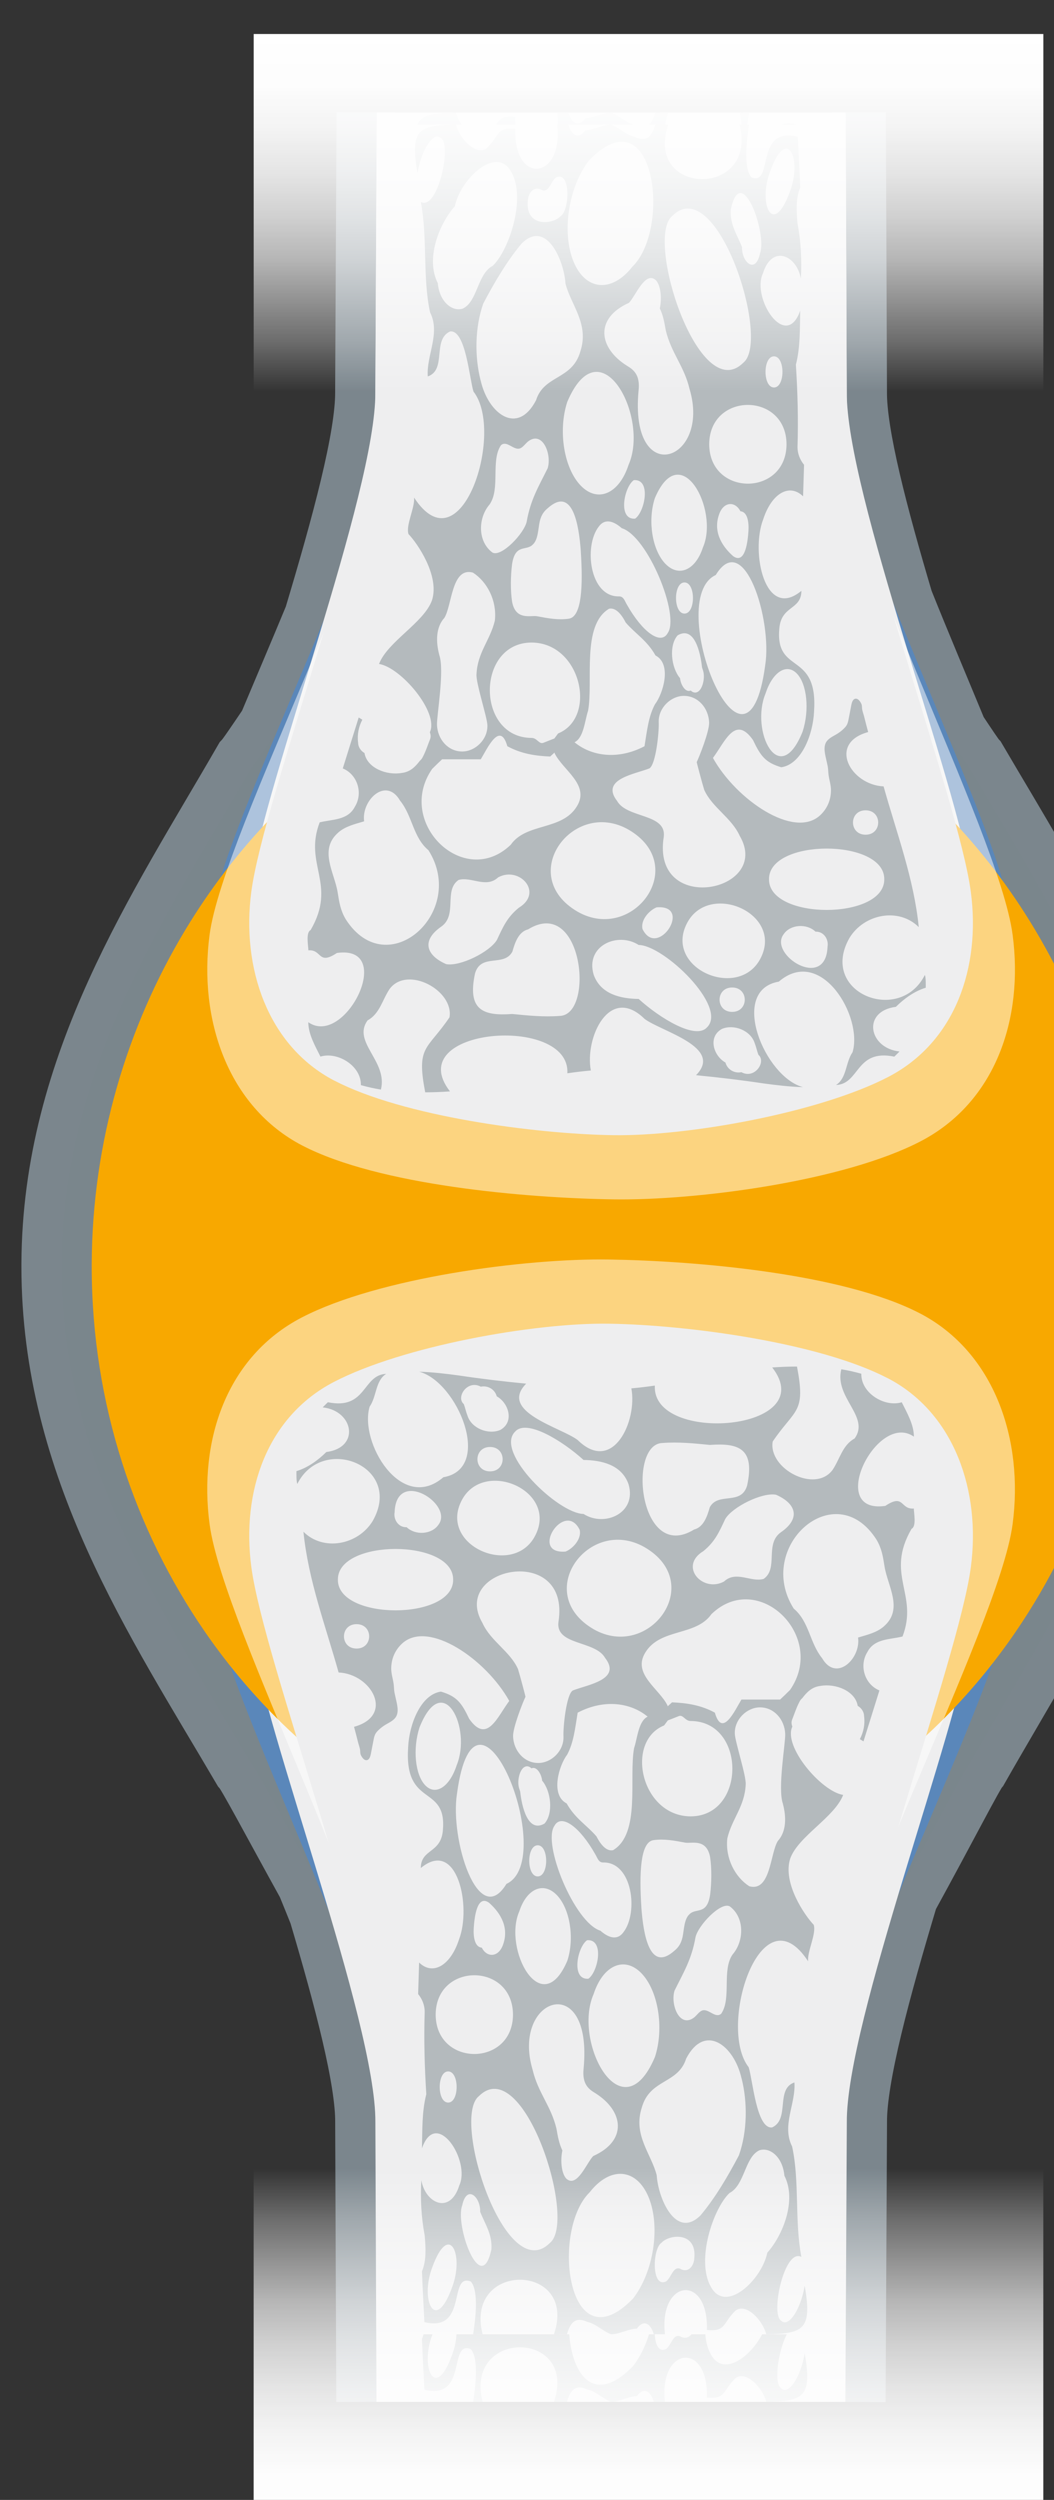 <svg version="1.1" id="Layer_2_00000016778827896463738560000014828226416573682354_"
	 xmlns="http://www.w3.org/2000/svg" xmlns:xlink="http://www.w3.org/1999/xlink" x="0px" y="0px" width="262.25px"
	 height="621.93px" viewBox="0 0 262.25 621.93" style="enable-background:new 0 0 262.25 621.93;" xml:space="preserve">
<rect x="0" y="0" width="262.25" height="621.93" fill="#333333" stroke="none"/>
<g id="AW">
	<g>
		<defs>
			<rect id="SVGID_1_" x="-86" width="348.25" height="621.93"/>
		</defs>
		<clipPath id="SVGID_00000098185837341301514450000008543540399095777186_">
			<use xlink:href="#SVGID_1_"  style="overflow:visible;"/>
		</clipPath>
		<g style="clip-path:url(#SVGID_00000098185837341301514450000008543540399095777186_);">
			<path style="fill:none;stroke:#7B868D;stroke-width:20;stroke-miterlimit:10;" d="M93.75,27.98c0,0-0.37,68.23-0.36,69.55
				C93.48,109.23,87.38,131.5,80.55,154.27c-3.78,9.14-7.75,18.43-11.49,27.33c-3.33,4.92-5.56,8.22-6.31,9.02
				c-21.18,36.7-47.24,74.88-47.42,123.84c0,0.23,0,0.47,0,0.7c0,48.99,25.54,86.73,47,123.3
				c1.34,1.45,7.57,13.33,16.35,29.2c1.04,2.54,2.07,5.07,3.07,7.58
				c6.33,21.34,11.73,41.73,11.65,52.74c-0.01,1.32,0.28,69.55,0.28,69.55"/>
			<path style="fill:none;stroke:#7B868D;stroke-width:20;stroke-miterlimit:10;" d="M210.34,597.55
				c0,0,0.37-68.23,0.36-69.55c-0.09-11.7,6.01-33.97,12.84-56.74c0.05-0.13,0.1-0.25,0.16-0.38
				c9.62-17.53,16.43-30.9,17.57-32.14C262.63,401.19,288.1,364.31,288.1,315.17
				c0-0.23,0-0.47,0-0.7c-0.18-49.1-28.31-91.75-47.25-124.11c-0.53-0.58-2.28-3.2-4.96-7.23
				c-4.41-10.68-9.18-21.94-13.55-32.85c-6.33-21.34-11.73-41.73-11.65-52.74
				c0.01-1.32-0.28-69.55-0.28-69.55"/>
			<path style="opacity:0.5;fill:#7B868D;enable-background:new    ;" d="M62.33,438.46
				c4.46,4.83,62.75,124.43,89.46,124.52c0.1,0,0.21-0.35,0.31-0.35
				c27.87,0,85.62-120.04,89.17-123.89C262.63,401.19,288.1,364.31,288.1,315.17c0-0.23,0-0.47,0-0.7
				c-0.18-49.1-28.31-91.75-47.25-124.11c-3.54-3.86-61.04-98.18-88.75-98.18c-0.1,0-0.2-0.54-0.31-0.54
				c-26.56,0.09-84.59,94.15-89.04,98.99c-21.18,36.7-47.24,74.88-47.42,123.84c0,0.23,0,0.47,0,0.7
				c0,48.99,25.54,86.73,47,123.3L62.33,438.46z"/>
			<path style="fill:#F8A800;" d="M74.02,422.25c3.88,4.2,7.95,8.1,12.2,11.68
				c19.42,16.37,42.35,25.98,65.56,26.05c0.09,0,0.18,0,0.27,0c24.23,0,48.05-10.39,67.89-28.03
				c3.33-2.96,6.54-6.12,9.62-9.46c5.43-5.89,10.46-12.37,15-19.35
				c15.84-24.36,25.71-54.86,25.71-88.06c0-0.2,0-0.41,0-0.61C270.16,284.72,262.13,257,249,233.89
				c-5.71-10.05-12.39-19.22-19.8-27.3c-3.08-3.36-6.28-6.52-9.59-9.49c-19.77-17.7-43.46-28.17-67.55-28.17
				c-0.09,0-0.18,0-0.27,0c-23.09,0.07-45.89,9.76-65.23,26.18c-4.23,3.59-8.29,7.51-12.16,11.71
				c-7.43,8.08-14.13,17.24-19.86,27.27c-13.18,23.06-21.25,50.71-21.36,80.37c0,0.2,0,0.41,0,0.61
				c0,33.1,9.92,63.52,25.82,87.84c4.55,6.97,9.6,13.44,15.04,19.33L74.02,422.25z"/>
			<path style="fill:#5A87BA;" d="M228.89,343.55c-19.09-9.93-55.63-13.07-77.39-13.4
				c-20.81-0.32-57.36,4.51-76.45,14.44c-18.6,9.68-25.69,30.44-22.9,51.42
				c3.46,26.06,45.33,104.17,45.11,132.01c-0.01,1.47,107.97,3.69,107.95,2.22
				c-0.21-27.83,43.28-108.17,46.74-134.23c2.79-20.99-4.47-42.79-23.07-52.47L228.89,343.55z"/>
			<path style="fill:#EEEEEF;" d="M220.89,359.69c-17.1-8.9-49.84-13.27-69.34-13.57
				c-18.65-0.29-51.39,5.6-68.49,14.5c-16.66,8.67-23.02,27.27-20.52,46.07
				c3.1,23.34,31.05,96.36,30.86,121.3c-0.01,1.32,0.28,69.55,0.28,69.55h116.66
				c0,0,0.37-68.23,0.36-69.55c-0.19-24.94,27.76-97.95,30.86-121.3
				c2.5-18.8-4.01-38.34-20.67-47.01L220.89,359.69z"/>
			<path style="opacity:0.5;fill:#7B868D;enable-background:new    ;" d="M227.4,392.1
				c-3.46,0.31-2.36-3.82-7.13-0.65c-14.81,2.11-2.03-23.63,7.12-17.23c0-3-1.72-5.93-3.02-8.55
				c-4.3,1.3-10.18-2.31-10.06-7.1c-1.64-0.46-3.3-0.83-4.98-1.11
				c-1.79,7.05,7.23,11.82,3.31,17.22c-3.04,1.65-3.66,5.12-5.5,7.84c-4.42,5.87-16.03-0.39-14.88-7.09
				c5.59-8.24,8.29-6.99,6.04-18.65c-2.05,0-4.11,0.09-6.16,0.23
				c12.3,15.88-30,19.2-29.21,4.51c-1.94,0.28-3.89,0.52-5.84,0.69c1.54,8.16-4.61,21.43-13.36,12.85
				c-4.12-3.14-19.75-7-12.81-14.02c-5.6-0.54-11.19-1.2-16.76-2.04
				c-3.14-0.43-6.64-0.84-9.85-0.93c9.48,2.47,18.53,24.08,6.01,26.25
				c-10.49,9.02-20.99-8.73-18.35-17.56c1.79-2.58,1.4-6.45,4.12-8.16
				c-5.96,0.25-4.84,9.04-14.51,7.06c-0.44,0.42-0.87,0.85-1.29,1.28c7.7,0.83,9.39,10.02,0.9,11.11
				c-2.04,2.03-4.64,3.92-7.43,4.75c0,0.72-0.05,2.52,0.22,3.18c6.25-12.48,26.5-4.41,18.76,9.21
				c-3.67,6.03-12.32,7.62-17.24,2.69c1.2,12.05,5.52,23.46,8.75,35.01c8.24,0.38,13.98,10.73,3.84,13.52
				c0.36,1.31,0.69,2.62,1.02,3.93c0.16,0.62,0.45,1.33,0.5,1.97c0.04,0.53,0,0.85,0.29,1.35
				c0.31,0.55,0.79,1.16,1.39,1.04c0.61-0.12,0.85-0.89,0.98-1.53l0.66-3.42
				c0.11-0.57,0.22-1.15,0.51-1.64c0.2-0.34,0.47-0.63,0.75-0.9c0.54-0.52,1.14-0.97,1.78-1.35
				c0.97-0.58,2.1-1.06,2.64-2.09c0.43-0.83,0.37-1.84,0.21-2.78c-0.05-0.27-0.1-0.54-0.16-0.81
				c-0.16-0.75-0.35-1.49-0.5-2.25s-0.12-1.52-0.23-2.27c-0.18-1.26-0.58-2.4-0.59-3.7
				c0-2.47,0.95-4.65,2.72-6.28c6.51-5.97,20.89,3.93,26.65,14.29c-2.98,3.99-5.53,10.8-9.97,4.45
				c-1.91-4.03-3.11-5.6-7.03-6.77c-5.03,0.72-7.91,8.15-8.16,13.87c-1.02,15.22,9.72,9.01,8.64,20.69
				c-0.5,5.74-5.46,4.51-5.49,9.33c9.08-7.51,12.67,9.63,9.5,17.8c-2.11,6.5-6.53,9.02-9.92,5.71
				c-0.07,2.62-0.15,5.23-0.24,7.85c1.01,1.21,1.63,2.79,1.63,4.39
				c-0.22,6.91-0.03,13.67,0.4,20.52c-1.13,4.45-0.96,8.85-1.08,13.45
				c3.57-10.2,12.19,3.14,9.28,9.27c-2.29,7.32-8.44,4.43-9.44-1.32
				c-0.24,4.67-0.03,9.15,0.84,13.75c0.25,2.97,0.48,6.15-0.68,8.93c0.16,4.21,0.39,8.42,0.61,12.63
				c10.86,2.61,5.89-12.3,11.53-10.12c2.12,2.35,1.09,9.99,0.59,13.13c0.79,0.03,1.57-0.03,2.36,0
				c-4.61-18.32,23.81-17.85,17.75,0c1.08,0.04,2.16-0.04,3.24,0c0.98-3.56,2.62-4.22,5.08-3.06
				c2.01,0.38,3.9,2.32,5.88,3.06c2.11,0.01,4.33-1.37,6.44-1.4c1.45-2.1,3.26-1.72,4.21,1.4
				c0.92-0.03,1.85,0.05,2.77,0c-1.57-13.74,10.88-15.13,10.43-1.06c4.83,0.47,3.88-1.71,7.12-4.82
				c2.67-1.98,6.75,2.37,7.65,5.88c9.35-0.14,11.46-1.2,9.57-12.07
				c-0.18,1.1-0.45,2.23-0.81,3.35c-1.42,4.35-3.66,6.75-5.02,5.36
				c-2.77-1.45,0.76-18.16,5-15.88c-1.71-9-0.41-18.8-2.3-27.47
				c-2.65-5.23,0.96-10.67,0.57-15.94c-4.77,1.66-1.06,9.13-5.54,11.19
				c-3.9,0.53-4.84-11.93-5.84-14.97c-7.85-10.05,3.06-44.33,14.79-26.36
				c-0.24-2.49,2.11-6.88,1.39-9.08c-2.15-2.21-7.82-10.38-5.84-16.49
				c2.03-5.58,11.03-10.24,13.17-15.82c-5.41-0.83-15-12.07-12.64-17c-0.22-0.55-0.28-1.15-0.07-1.69
				c0.57-1.43,1.03-2.92,1.74-4.28c0.06-0.13,0.13-0.25,0.19-0.37c0.17-0.29,0.37-0.54,0.61-0.73
				c1.14-1.5,2.4-2.79,4.49-3.04c3.8-0.69,8.69,1.24,9.3,4.95
				c0.94,0.54,1.58,1.51,1.59,2.59c0.27,2.07-0.17,3.98-1.05,5.7
				c0.3,0.18,0.6,0.36,0.9,0.55c1.31-4.23,2.66-8.45,3.96-12.67c-3.66-1.5-5.11-6.16-3-9.54
				c1.76-3.42,5.66-3.09,8.75-3.88c4.04-10.53-4.39-15.33,2.25-26.79c1.26-0.62,0.57-3.92,0.56-5.05
				L227.4,392.1z M112.47,585.9c-4.19,11.57-8.02,3.07-4.91-5.04
				C111.75,569.29,115.58,577.79,112.47,585.9z M193.13,388.69c5.03,2.23,6.11,5.92,1.14,9.34
				c-4.05,2.92-0.52,8.97-4.26,11.58c-3.13,0.93-6.85-2.16-9.86,0.65
				c-5.3,2.88-11.36-3.79-5.14-7.56c2.92-2.37,3.95-4.82,5.44-7.99c1.78-3.01,9.24-6.72,12.68-6.03
				V388.69z M164.82,375.79c3.94-0.31,7.88,0.09,11.81,0.48c7.41-0.55,11.2,1.07,9.27,10.08
				c-1.48,5.12-7.21,1.53-9.3,5.44c-0.64,2.26-1.54,4.93-3.9,5.53c-13.61,8.38-16.62-21.26-7.89-21.53
				H164.82z M160.36,401.71c15.44,8.96,1.18,28.3-12.64,20.43
				C132.29,413.18,146.54,393.84,160.36,401.71z M135.51,470.46c-4.19,2.47-5.69-4.26-6.08-7.94
				c-0.03-0.12-0.09-0.32-0.15-0.48c-0.64-1.6-0.22-3.89,0.56-5c0.7-1,1.64-1.04,2.39-0.3
				c1.33-0.61,2.53,1.51,2.66,3.06c2.22,2.61,2.84,8.13,0.61,10.66H135.51z M133.79,483.63c-2.81,0-2.81-7.75,0-7.75
				S136.6,483.63,133.79,483.63z M138.51,488.23c3.3,3.39,4.49,10.7,2.66,16.35
				c-6.43,15.2-16.08-2.91-11.96-12.26c1.83-5.64,6-7.47,9.3-4.08V488.23z M137.97,471
				c1.69-3.01,6.24,0.19,10.16,7.15c0.51,0.83,0.77,2,1.9,2.01c7.37-0.2,8.84,12.49,5.11,17.32
				c-1.73,2.42-4.14,1.07-5.75-0.35c-6.47-1.97-14.58-21.85-11.41-26.13H137.97z M146.07,499.5
				c4.39-0.36,2.75,7.89,0.33,9.58C142.01,509.44,143.65,501.19,146.07,499.5z M147.7,512.89
				c2.34-7.2,7.65-9.53,11.87-5.21c4.21,4.32,5.73,13.66,3.39,20.86
				C154.75,547.94,142.44,524.82,147.7,512.89z M159.59,491.38c-0.55-8.38-0.31-16.28,2.97-16.77
				c2.64-0.4,5.29,0.12,7.92,0.61c1.55,0.29,5.3-1.14,6.2,3.58
				c0.44,2.9,0.37,6.4,0.02,9.29c-0.76,5.3-3.53,3.25-5.17,4.97
				c-1.33,1.2-1.32,3.88-1.71,5.69c-0.42,1.87-1.23,2.69-1.98,3.33c-6.28,5.65-7.78-4.25-8.26-10.71
				L159.59,491.38z M171.86,468.69c-12.38-0.05-16.42-18.62-6.63-22.62c0.03,0,0.91-1.25,0.93-1.25
				c0,0,2.73-1.06,2.72-1.07c1.13-0.45,1.55,1.22,2.97,1.21c13.83,0.06,13.83,23.67,0,23.73H171.86z
				 M157.77,451.7c-1.34,7.34,1.69,21.29-5.23,25.4c-1.45,0.31-2.89-0.99-4.13-3.43
				c-2.46-2.85-5.3-4.43-7.42-8.2c-4.13-2.13-1.89-9.49,0.13-12.14c1.62-3.01,1.96-6.49,2.61-10.44
				c6.71-3.52,13.31-2.42,17.41,0.99c-2.3,1.12-2.54,5.37-3.37,7.83L157.77,451.7z M140.73,402.8
				c-9.18,0.75-0.22-13.01,3.51-5.39C144.74,399.64,142.61,402.03,140.73,402.8z M128.17,372.96
				c2.8-3.22,11.74,2.25,17.02,7.05c4.43,0.06,9.47,1.14,11.2,6.04c2.13,7.19-5.97,10.75-11.2,7.39
				C138.91,393.38,122.99,378.07,128.17,372.96z M116.28,368.91c-0.35-0.92-0.54-1.88-0.88-2.79
				c-2.03-1.73,0.92-6.14,4.23-4.33c1.75-0.36,3.49,0.65,3.97,2.4c2.95,1.64,4.45,6.33,0.91,8.35
				c-2.99,1.3-7.27-0.37-8.22-3.63H116.28z M121.93,382.86c-4.19,0-4.18-6.07,0-6.07
				S126.11,382.86,121.93,382.86z M98.19,392.94c0.47-11.01,14.75-1.9,10.92,3.17
				c-1.65,2.47-5.76,2.73-7.93,0.64c-2.1,0.09-3.35-1.99-2.98-3.8L98.19,392.94z M88.72,426.94
				c-4.19,0-4.18-6.07,0-6.07S92.9,426.94,88.72,426.94z M84.07,409.79
				c-0.11-10.19,28.79-10.18,28.68,0C112.86,419.97,83.96,419.97,84.07,409.79z M115.1,389.66
				c5.78-10,24.28-1.69,17.83,9.61C127.15,409.27,108.65,400.96,115.1,389.66z M120.06,420.61
				c-8.19-13.92,22.02-19.98,18.89-0.29c-0.76,5.88,9.15,4.57,11.61,8.95
				C154.8,434.72,146.05,435.95,142.52,437.37c-1.6,0.96-2.43,9.02-2.32,11.45
				c0.15,3.56-2.99,6.59-6.27,6.59c-3.51,0-6.12-3.02-6.27-6.59c-0.09-2.19,2.47-8.62,3.09-9.89
				c-0.03-0.22-1.35-5.24-1.87-6.9c-1.96-4.39-6.77-6.91-8.82-11.41V420.61z M105.84,460.99
				c-2.55-2.61-3.2-9.09-1.45-14.46c5.82-14.54,13.06,0.16,9.23,9.46
				C111.87,461.37,108.39,463.61,105.84,460.99z M113.7,463.08c4.71-35.19,25.42,16.35,12.31,22.41
				C118.98,497,111.93,474.35,113.7,463.08z M125.19,500.53c-1.12,3.29-4.03,3.34-5.32,0.81
				c-1.75-0.14-2.13-2.68-2-4.85c0.15-2.29,0.71-8.51,3.8-6.33
				C123.76,492,126.9,495.67,125.19,500.53z M111.51,539.89c-2.81,0-2.81-7.75,0-7.75
				S114.32,539.89,111.51,539.89z M108.4,518c0.06-13.06,19.18-13.06,19.24,0
				C127.59,531.06,108.46,531.06,108.4,518z M122.27,576.41c-2.59,12.11-9.15-6.05-7.26-10.97
				c1.12-5.2,4.56-2.15,4.47,1.63c1.13,2.92,3.05,5.56,2.79,9.33V576.41z M136.83,574.81
				c-11.07,11.01-24.6-30.94-17.7-36.5C130.19,527.3,143.73,569.25,136.83,574.81z M140.94,558.86
				c-1.35-1.43-1.51-4.8-1.01-7.05c-0.81-1.69-1.12-3.35-1.48-5.45c-1.37-5.69-4.57-8.89-5.91-14.56
				c-5.44-18.14,15.03-25.06,12.67-0.37c-0.41,3.86,1.26,5.14,2.93,6.13c7.07,4.46,8.02,11.8-0.53,15.63
				c-1.63,1.66-4.02,7.99-6.66,5.66L140.94,558.86z M157.49,588.67C141.19,605.44,137,571.71,146.72,562.21
				c5.14-6.59,11.71-6.02,14.69,1.29c2.97,7.31,1.22,18.58-3.92,25.17V588.67z M172.76,578.57
				c-0.13,2.2-1.66,3.81-3.59,2.63c-1.7-0.52-2.06,2.03-3.37,3.15c-3.75,1.95-3.51-8.16-1.18-9.61
				c1.9-2.08,8.77-2.81,8.14,3.82L172.76,578.57z M188.93,551.77
				c2.55-0.89,5.83,1.59,6.24,6.32c3.1,6.05-0.32,14.75-4.25,19.14
				c-1.39,6.8-10.38,15.29-14.05,8.49c-3.78-6.7,0.69-19.61,4.63-23.32
				C185.33,560.41,185.27,553.5,188.93,551.77z M184.51,533.85c1.52,5.95,1.44,13.28-0.66,19.18
				c-2.72,5.17-5.91,10.6-9.56,14.94c-6.17,6.08-10.56-4.36-10.89-9.99c-1.36-5.36-5.94-10-3.71-16.85
				c2.01-7.17,9.03-5.82,11.03-12.17c4.64-8.93,11.93-3.32,13.78,4.9L184.51,533.85z M182.31,503
				c-2.78,3.96-0.24,10.94-2.86,14.78c-1.45,1.3-3.16-1.37-4.75-0.79
				c-0.68,0.25-1.24,1.06-1.86,1.62c-3.69,3.02-6.09-3.05-5.01-6.56c2.24-4.54,4.25-7.75,5.22-13.28
				c0.61-2.91,6.28-8.9,8.51-7.7c3.73,2.72,3.63,8.57,0.76,11.93L182.31,503z M194.8,465.59
				c0.87,3.27,0.88,6.87-1.27,9.23c-1.92,3.09-1.77,12.71-7.09,11.26c-3.53-2.25-6.03-6.97-5.47-11.94
				c1.17-4.91,4.33-7.9,4.57-13.37c0.17-2.11-2.62-10.58-2.71-12.61
				c-0.15-3.56,2.99-6.59,6.27-6.59c3.51,0,6.12,3.02,6.27,6.59c0.1,2.32-1.93,13.6-0.56,17.43
				L194.8,465.59z M196.57,437.24c-0.81,0.81-1.63,1.61-2.47,2.39h-9.62
				c-1.56,2.55-4.78,9.7-6.61,3.26c-3.46-1.9-7.05-2.42-10.66-2.57
				c-0.36,0.34-0.72,0.67-1.08,0.99c-0.01-0.06-0.03-0.13-0.04-0.19c-2.03-4.2-8.85-7.84-5.52-13.2
				c3.7-6.09,12.59-4.02,16.44-9.54C188.65,407.16,205.82,423.92,196.57,437.24z M219.94,421.41
				c-1.79,1.58-4.19,2.11-6.44,2.79c0.73,5.25-5.45,11.18-8.94,5.15
				c-3.13-3.86-3.2-9.11-7.07-12.35c-9.73-15.38,10.25-33.26,20.56-17.21
				c1.34,2.22,1.65,4.29,2.03,6.7c0.77,4.9,4.77,10.64-0.14,14.91L219.94,421.41z"/>
			<path style="fill:#5A87BA;" d="M75.21,281.98c19.09,9.93,55.63,13.07,77.39,13.4
				c20.81,0.32,57.36-4.51,76.45-14.44c18.6-9.68,25.69-30.44,22.9-51.42
				c-3.46-26.06-45.33-104.17-45.11-132.01c0.01-1.47-107.97-3.69-107.95-2.22
				c0.21,27.83-43.28,108.17-46.74,134.23c-2.79,20.99,4.47,42.79,23.07,52.47L75.21,281.98z"/>
			<path style="fill:#EEEEEF;" d="M83.2,265.84c17.1,8.9,49.84,13.27,69.34,13.57
				c18.65,0.29,51.39-5.6,68.49-14.5c16.66-8.67,23.02-27.27,20.52-46.07
				c-3.1-23.34-31.05-96.36-30.86-121.3c0.01-1.32-0.28-69.55-0.28-69.55H93.75c0,0-0.37,68.23-0.36,69.55
				c0.19,24.94-27.76,97.95-30.86,121.3c-2.5,18.8,4.01,38.34,20.67,47.01V265.84z"/>
			<path style="opacity:0.5;fill:#7B868D;enable-background:new    ;" d="M76.7,233.43c3.46-0.31,2.36,3.82,7.13,0.65
				c14.81-2.11,2.03,23.63-7.12,17.23c0,3,1.72,5.93,3.02,8.55c4.3-1.3,10.18,2.31,10.06,7.1
				c1.64,0.46,3.3,0.83,4.98,1.11c1.79-7.05-7.23-11.82-3.31-17.22c3.04-1.65,3.66-5.12,5.5-7.84
				c4.42-5.87,16.03,0.39,14.88,7.09c-5.59,8.24-8.29,6.99-6.04,18.65c2.05,0,4.11-0.09,6.16-0.23
				c-12.3-15.88,30-19.2,29.21-4.51c1.94-0.28,3.89-0.52,5.84-0.69c-1.54-8.16,4.61-21.43,13.36-12.85
				c4.12,3.14,19.75,7,12.81,14.02c5.6,0.54,11.19,1.2,16.76,2.04
				c3.14,0.43,6.64,0.84,9.85,0.93c-9.48-2.47-18.53-24.08-6.01-26.25
				c10.49-9.02,20.99,8.73,18.35,17.56c-1.79,2.58-1.4,6.45-4.12,8.16
				c5.96-0.25,4.84-9.04,14.51-7.06c0.44-0.42,0.87-0.85,1.29-1.28c-7.7-0.83-9.39-10.02-0.9-11.11
				c2.04-2.03,4.64-3.92,7.43-4.75c0-0.72,0.05-2.52-0.22-3.18c-6.25,12.48-26.5,4.41-18.76-9.21
				c3.67-6.03,12.32-7.62,17.24-2.69c-1.2-12.05-5.52-23.46-8.75-35.01
				c-8.24-0.38-13.98-10.73-3.84-13.52c-0.36-1.31-0.69-2.62-1.02-3.93c-0.16-0.62-0.45-1.33-0.5-1.97
				c-0.04-0.53,0-0.85-0.29-1.35c-0.31-0.55-0.79-1.16-1.39-1.04c-0.61,0.12-0.85,0.89-0.98,1.53
				l-0.66,3.42c-0.11,0.57-0.22,1.15-0.51,1.64c-0.2,0.34-0.47,0.63-0.75,0.9
				c-0.54,0.52-1.14,0.97-1.78,1.35c-0.97,0.58-2.1,1.06-2.64,2.09c-0.43,0.83-0.37,1.84-0.21,2.78
				c0.05,0.27,0.1,0.54,0.16,0.81c0.16,0.75,0.35,1.49,0.5,2.25s0.12,1.52,0.23,2.27
				c0.18,1.26,0.58,2.4,0.59,3.7c0,2.47-0.95,4.65-2.72,6.28c-6.51,5.97-20.89-3.93-26.65-14.29
				c2.98-3.99,5.53-10.8,9.97-4.45c1.91,4.03,3.11,5.6,7.03,6.77c5.03-0.72,7.91-8.15,8.16-13.87
				c1.02-15.22-9.72-9.01-8.64-20.69c0.5-5.74,5.46-4.51,5.49-9.33c-9.08,7.51-12.67-9.63-9.5-17.8
				c2.11-6.5,6.53-9.02,9.92-5.71c0.07-2.62,0.15-5.23,0.24-7.85c-1.01-1.21-1.63-2.79-1.63-4.39
				c0.22-6.91,0.03-13.67-0.4-20.52c1.13-4.45,0.96-8.85,1.08-13.45c-3.57,10.2-12.19-3.14-9.28-9.27
				c2.29-7.32,8.44-4.43,9.44,1.32c0.24-4.67,0.03-9.15-0.84-13.75c-0.25-2.97-0.48-6.15,0.68-8.93
				c-0.16-4.21-0.39-8.42-0.61-12.63c-10.86-2.61-5.89,12.3-11.53,10.12c-2.12-2.35-1.09-9.99-0.59-13.13
				c-0.79-0.03-1.57,0.03-2.36,0c4.61,18.32-23.81,17.85-17.75,0c-1.08-0.04-2.16,0.04-3.24,0
				c-0.98,3.56-2.62,4.22-5.08,3.06c-2.01-0.38-3.9-2.32-5.88-3.06c-2.11-0.01-4.33,1.37-6.44,1.4
				c-1.45,2.1-3.26,1.72-4.21-1.4c-0.92,0.03-1.85-0.05-2.77,0c1.57,13.74-10.88,15.13-10.43,1.06
				c-4.83-0.47-3.88,1.71-7.12,4.82c-2.67,1.98-6.75-2.37-7.65-5.88c-9.35,0.14-11.46,1.2-9.57,12.07
				c0.18-1.1,0.45-2.23,0.81-3.35c1.42-4.35,3.66-6.75,5.02-5.36c2.77,1.45-0.76,18.16-5,15.88c1.71,9,0.41,18.8,2.3,27.47
				c2.65,5.23-0.96,10.67-0.57,15.94c4.77-1.66,1.06-9.13,5.54-11.19c3.9-0.53,4.84,11.93,5.84,14.97
				c7.85,10.05-3.06,44.33-14.79,26.36c0.24,2.49-2.11,6.88-1.39,9.08c2.15,2.21,7.82,10.38,5.84,16.49
				c-2.03,5.58-11.03,10.24-13.17,15.82c5.41,0.83,15,12.07,12.64,17c0.22,0.55,0.28,1.15,0.07,1.69
				c-0.57,1.43-1.03,2.92-1.74,4.28c-0.06,0.13-0.13,0.25-0.19,0.37c-0.17,0.29-0.37,0.54-0.61,0.73
				c-1.14,1.5-2.4,2.79-4.49,3.04c-3.8,0.69-8.69-1.24-9.3-4.95c-0.94-0.54-1.58-1.51-1.59-2.59
				c-0.27-2.07,0.17-3.98,1.05-5.7c-0.3-0.18-0.6-0.36-0.9-0.55c-1.31,4.23-2.66,8.45-3.96,12.67
				c3.66,1.5,5.11,6.16,3,9.54c-1.76,3.42-5.66,3.09-8.75,3.88c-4.04,10.53,4.39,15.33-2.25,26.79
				c-1.26,0.62-0.57,3.92-0.56,5.05L76.7,233.43z M191.63,39.63c4.19-11.57,8.02-3.07,4.91,5.04
				C192.35,56.24,188.52,47.74,191.63,39.63z M110.97,236.84c-5.03-2.23-6.11-5.92-1.14-9.34
				c4.05-2.92,0.52-8.97,4.26-11.58c3.13-0.93,6.85,2.16,9.86-0.65c5.3-2.88,11.36,3.79,5.14,7.56
				c-2.92,2.37-3.95,4.82-5.44,7.99c-1.78,3.01-9.24,6.72-12.68,6.03V236.84z M139.27,249.74
				c-3.94,0.31-7.88-0.09-11.81-0.48c-7.41,0.55-11.2-1.07-9.27-10.08c1.48-5.12,7.21-1.53,9.3-5.44
				c0.64-2.26,1.54-4.93,3.9-5.53c13.61-8.38,16.62,21.26,7.89,21.53H139.27z M143.73,223.82
				c-15.44-8.96-1.18-28.3,12.64-20.43C171.8,212.35,157.55,231.69,143.73,223.82z M168.59,155.07
				c4.19-2.47,5.69,4.26,6.08,7.94c0.03,0.12,0.09,0.32,0.15,0.48c0.64,1.6,0.22,3.89-0.56,5
				c-0.7,1-1.64,1.04-2.39,0.3c-1.33,0.61-2.53-1.51-2.66-3.06c-2.22-2.61-2.84-8.13-0.61-10.66H168.59z
				 M170.31,141.9c2.81,0,2.81,7.75,0,7.75S167.5,141.9,170.31,141.9z M165.59,137.3c-3.3-3.39-4.49-10.7-2.66-16.35
				c6.43-15.2,16.08,2.91,11.96,12.26c-1.83,5.64-6,7.47-9.3,4.08L165.59,137.3z M166.12,154.53
				c-1.69,3.01-6.24-0.19-10.16-7.15c-0.51-0.83-0.77-2-1.9-2.01c-7.37,0.2-8.84-12.49-5.11-17.32
				c1.73-2.42,4.14-1.07,5.75,0.35c6.47,1.97,14.58,21.85,11.41,26.13L166.12,154.53z M158.03,126.03
				c-4.39,0.36-2.75-7.89-0.33-9.58C162.09,116.09,160.45,124.34,158.03,126.03z M156.4,112.64
				c-2.34,7.2-7.65,9.53-11.87,5.21c-4.21-4.32-5.73-13.66-3.39-20.86C149.35,77.59,161.66,100.71,156.4,112.64z
				 M144.51,134.15c0.55,8.38,0.31,16.28-2.97,16.77c-2.64,0.4-5.29-0.12-7.92-0.61c-1.55-0.29-5.3,1.14-6.2-3.58
				c-0.44-2.9-0.37-6.4-0.02-9.29c0.76-5.3,3.53-3.25,5.17-4.97c1.33-1.2,1.32-3.88,1.71-5.69
				c0.42-1.87,1.23-2.69,1.98-3.33c6.28-5.65,7.78,4.25,8.26,10.71L144.51,134.15z M132.24,156.85
				c12.38,0.05,16.42,18.62,6.63,22.62c-0.03,0-0.91,1.25-0.93,1.25c0,0-2.73,1.06-2.72,1.07
				c-1.13,0.45-1.55-1.22-2.97-1.21c-13.83-0.06-13.83-23.67,0-23.73H132.24z M146.32,173.84
				c1.34-7.34-1.69-21.29,5.23-25.4c1.45-0.31,2.89,0.99,4.13,3.43c2.46,2.85,5.3,4.43,7.42,8.2
				c4.13,2.13,1.89,9.49-0.13,12.14c-1.62,3.01-1.96,6.49-2.61,10.44c-6.71,3.52-13.31,2.42-17.41-0.99
				c2.3-1.12,2.54-5.37,3.37-7.83L146.32,173.84z M163.37,222.73c9.18-0.75,0.22,13.01-3.51,5.39
				C159.36,225.89,161.49,223.5,163.37,222.73z M175.93,252.57c-2.8,3.22-11.74-2.25-17.02-7.05
				c-4.43-0.06-9.47-1.14-11.2-6.04c-2.13-7.19,5.97-10.75,11.2-7.39
				C165.19,232.15,181.11,247.46,175.93,252.57z M187.82,256.62c0.35,0.92,0.54,1.88,0.88,2.79
				c2.03,1.73-0.92,6.14-4.23,4.33c-1.75,0.36-3.49-0.65-3.97-2.4
				c-2.95-1.64-4.45-6.33-0.91-8.35c2.99-1.3,7.27,0.37,8.22,3.63H187.82z M182.17,242.67
				c4.19,0,4.18,6.07,0,6.07S177.99,242.67,182.17,242.67z M205.9,232.59
				c-0.47,11.01-14.75,1.9-10.92-3.17c1.65-2.47,5.76-2.73,7.93-0.64c2.1-0.09,3.35,1.99,2.98,3.8
				L205.9,232.59z M215.37,198.59c4.19,0,4.18,6.07,0,6.07S211.19,198.59,215.37,198.59z M220.02,215.74
				c0.11,10.19-28.79,10.18-28.68,0C191.23,205.56,220.13,205.56,220.02,215.74z M188.99,235.87
				c-5.78,10-24.28,1.69-17.83-9.61C176.94,216.26,195.44,224.57,188.99,235.87z M184.04,204.92
				c8.19,13.92-22.02,19.98-18.89,0.29c0.76-5.88-9.15-4.57-11.61-8.95C149.3,190.81,158.05,189.58,161.58,188.16
				c1.6-0.96,2.43-9.02,2.32-11.45c-0.15-3.56,2.99-6.59,6.27-6.59c3.51,0,6.12,3.02,6.27,6.59
				c0.09,2.19-2.47,8.62-3.09,9.89c0.03,0.22,1.35,5.24,1.87,6.9c1.96,4.39,6.77,6.91,8.82,11.41V204.92z
				 M198.25,164.55c2.55,2.61,3.2,9.09,1.45,14.46c-5.82,14.54-13.06-0.16-9.23-9.46
				C192.22,164.17,195.7,161.93,198.25,164.55z M190.4,162.46c-4.71,35.19-25.42-16.35-12.31-22.41
				C185.12,128.54,192.17,151.19,190.4,162.46z M178.91,125c1.12-3.29,4.03-3.34,5.32-0.81
				c1.75,0.14,2.13,2.68,2,4.85c-0.15,2.29-0.71,8.51-3.8,6.33c-2.09-1.84-5.23-5.51-3.52-10.37
				L178.91,125z M192.58,85.65c2.81,0,2.81,7.75,0,7.75S189.77,85.65,192.58,85.65z M195.7,107.53
				c-0.06,13.06-19.18,13.06-19.24,0C176.51,94.47,195.64,94.47,195.7,107.53z M181.83,49.12
				c2.59-12.11,9.15,6.05,7.26,10.97c-1.12,5.2-4.56,2.15-4.47-1.63c-1.13-2.92-3.05-5.56-2.79-9.33V49.12z
				 M167.27,50.72C178.34,39.71,191.87,81.66,184.97,87.22C173.91,98.23,160.37,56.28,167.27,50.72z M163.16,66.67
				c1.35,1.43,1.51,4.8,1.01,7.05c0.81,1.69,1.12,3.35,1.48,5.45c1.37,5.69,4.57,8.89,5.91,14.56
				c5.44,18.14-15.03,25.06-12.67,0.37c0.41-3.86-1.26-5.14-2.93-6.13c-7.07-4.46-8.02-11.8,0.53-15.63
				c1.63-1.66,4.02-7.99,6.66-5.66L163.16,66.67z M146.6,36.86c16.3-16.77,20.49,16.96,10.77,26.46
				c-5.14,6.59-11.71,6.02-14.69-1.29C139.71,54.72,141.46,43.45,146.6,36.86z M131.33,46.96
				c0.13-2.2,1.66-3.81,3.59-2.63c1.7,0.52,2.06-2.03,3.37-3.15c3.75-1.95,3.51,8.16,1.18,9.61
				c-1.9,2.08-8.77,2.81-8.14-3.82L131.33,46.96z M115.17,73.76c-2.55,0.89-5.83-1.59-6.24-6.32
				c-3.1-6.05,0.32-14.75,4.25-19.14c1.39-6.8,10.38-15.29,14.05-8.49c3.78,6.7-0.69,19.61-4.63,23.32
				C118.77,65.12,118.83,72.03,115.17,73.76z M119.59,91.68c-1.52-5.95-1.44-13.28,0.66-19.18
				c2.72-5.17,5.91-10.6,9.56-14.94c6.17-6.08,10.56,4.36,10.89,9.99c1.36,5.36,5.94,10,3.71,16.85
				c-2.01,7.17-9.03,5.82-11.03,12.17c-4.64,8.93-11.93,3.32-13.78-4.9L119.59,91.68z M121.79,122.53
				c2.78-3.96,0.24-10.94,2.86-14.78c1.45-1.3,3.16,1.37,4.75,0.79c0.68-0.25,1.24-1.06,1.86-1.62
				c3.69-3.02,6.09,3.05,5.01,6.56c-2.24,4.54-4.25,7.75-5.22,13.28c-0.61,2.91-6.28,8.9-8.51,7.7
				c-3.73-2.72-3.63-8.57-0.76-11.93L121.79,122.53z M109.3,159.94c-0.87-3.27-0.88-6.87,1.27-9.23
				c1.92-3.09,1.77-12.71,7.09-11.26c3.53,2.25,6.03,6.97,5.47,11.94c-1.17,4.91-4.33,7.9-4.57,13.37
				c-0.17,2.11,2.62,10.58,2.71,12.61c0.15,3.56-2.99,6.59-6.27,6.59c-3.51,0-6.12-3.02-6.27-6.59
				c-0.1-2.32,1.93-13.6,0.56-17.43H109.3z M107.53,188.29c0.81-0.81,1.63-1.61,2.47-2.39h9.62
				c1.56-2.55,4.78-9.7,6.61-3.26c3.46,1.9,7.05,2.42,10.66,2.57c0.36-0.34,0.72-0.67,1.08-0.99
				c0.01,0.06,0.03,0.13,0.04,0.19c2.03,4.2,8.85,7.84,5.52,13.2c-3.7,6.09-12.59,4.02-16.44,9.54
				C115.45,218.37,98.28,201.61,107.53,188.29z M84.16,204.12c1.79-1.58,4.19-2.11,6.44-2.79
				c-0.73-5.25,5.45-11.18,8.94-5.15c3.13,3.86,3.2,9.11,7.07,12.35c9.73,15.38-10.25,33.26-20.56,17.21
				c-1.34-2.22-1.65-4.29-2.03-6.7c-0.77-4.9-4.77-10.64,0.14-14.91L84.16,204.12z"/>
			<path style="fill:#F8A800;" d="M67.23,425.79c4.21,4.33,8.65,8.37,13.26,12.06
				c21.11,16.91,46.05,26.83,71.29,26.91c0.1,0,0.19,0,0.29,0c26.35,0,52.25-10.74,73.82-28.95
				c3.62-3.05,7.11-6.32,10.46-9.78c5.9-6.09,11.37-12.78,16.31-19.99
				c17.22-25.16,27.96-56.66,27.96-90.95c0-0.21,0-0.42,0-0.63c-0.12-30.73-8.85-59.36-23.13-83.23
				c-6.21-10.38-13.47-19.85-21.53-28.2c-3.35-3.47-6.83-6.74-10.43-9.8
				c-21.5-18.28-47.26-29.1-73.45-29.1c-0.1,0-0.19,0-0.29,0c-25.1,0.08-49.89,10.08-70.93,27.04
				c-4.6,3.71-9.02,7.75-13.22,12.1c-8.08,8.35-15.36,17.81-21.59,28.17c-14.33,23.82-23.11,52.38-23.23,83.02
				c0,0.21,0,0.42,0,0.63c0,34.19,10.79,65.6,28.07,90.73c4.95,7.2,10.44,13.88,16.35,19.97L67.23,425.79
				z"/>
			<path style="opacity:0.5;fill:#FFFFFF;enable-background:new    ;" d="M228.89,326.74
				c-19.09-9.93-55.63-13.07-77.39-13.4c-20.81-0.32-57.36,4.51-76.45,14.44
				c-18.6,9.68-25.69,30.44-22.9,51.42c3.46,26.06,45.33,104.17,45.11,132.01
				c-0.01,1.47,107.97,3.69,107.95,2.22c-0.21-27.83,43.28-108.17,46.74-134.23
				c2.79-20.99-4.47-42.79-23.07-52.47L228.89,326.74z"/>
			<path style="fill:#EEEEEF;" d="M220.89,342.88c-17.1-8.9-49.84-13.27-69.34-13.57
				c-18.65-0.29-51.39,5.6-68.49,14.5c-16.66,8.67-23.02,27.27-20.52,46.07
				c3.1,23.34,31.05,96.36,30.86,121.3c-0.01,1.32,0.28,69.55,0.28,69.55h116.66
				c0,0,0.37-68.23,0.36-69.55c-0.19-24.94,27.76-97.95,30.86-121.3
				c2.5-18.8-4.01-38.34-20.67-47.01L220.89,342.88z"/>
			<path style="opacity:0.5;fill:#7B868D;enable-background:new    ;" d="M227.4,375.29
				c-3.46,0.31-2.36-3.82-7.13-0.65c-14.81,2.11-2.03-23.63,7.12-17.23c0-3-1.72-5.93-3.02-8.55
				c-4.3,1.3-10.18-2.31-10.06-7.1c-1.64-0.46-3.3-0.83-4.98-1.11
				c-1.79,7.05,7.23,11.82,3.31,17.22c-3.04,1.65-3.66,5.12-5.5,7.84c-4.42,5.87-16.03-0.39-14.88-7.09
				c5.59-8.24,8.29-6.99,6.04-18.65c-2.05,0-4.11,0.09-6.16,0.23
				c12.3,15.88-30,19.2-29.21,4.51c-1.94,0.28-3.89,0.52-5.84,0.69c1.54,8.16-4.61,21.43-13.36,12.85
				c-4.12-3.14-19.75-7-12.81-14.02c-5.6-0.54-11.19-1.2-16.76-2.04
				c-3.14-0.43-6.64-0.84-9.85-0.93c9.48,2.47,18.53,24.08,6.01,26.25
				c-10.49,9.02-20.99-8.73-18.35-17.56c1.79-2.58,1.4-6.45,4.12-8.16
				c-5.96,0.25-4.84,9.04-14.51,7.06c-0.44,0.42-0.87,0.85-1.29,1.28c7.7,0.83,9.39,10.02,0.9,11.11
				c-2.04,2.03-4.64,3.92-7.43,4.75c0,0.72-0.05,2.52,0.22,3.18c6.25-12.48,26.5-4.41,18.76,9.21
				c-3.67,6.03-12.32,7.62-17.24,2.69c1.2,12.05,5.52,23.46,8.75,35.01c8.24,0.38,13.98,10.73,3.84,13.52
				c0.36,1.31,0.69,2.62,1.02,3.93c0.16,0.62,0.45,1.33,0.5,1.97c0.04,0.53,0,0.85,0.29,1.35
				c0.31,0.55,0.79,1.16,1.39,1.04c0.61-0.12,0.85-0.89,0.98-1.53l0.66-3.42
				c0.11-0.57,0.22-1.15,0.51-1.64c0.2-0.34,0.47-0.63,0.75-0.9c0.54-0.52,1.14-0.97,1.78-1.35
				c0.97-0.58,2.1-1.06,2.64-2.09c0.43-0.83,0.37-1.84,0.21-2.78c-0.05-0.27-0.1-0.54-0.16-0.81
				c-0.16-0.75-0.35-1.49-0.5-2.25s-0.12-1.52-0.23-2.27c-0.18-1.26-0.58-2.4-0.59-3.7
				c0-2.47,0.95-4.65,2.72-6.28c6.51-5.97,20.89,3.93,26.65,14.29c-2.98,3.99-5.53,10.8-9.97,4.45
				c-1.91-4.03-3.11-5.6-7.03-6.77c-5.03,0.72-7.91,8.15-8.16,13.87c-1.02,15.22,9.72,9.01,8.64,20.69
				c-0.5,5.74-5.46,4.51-5.49,9.33c9.08-7.51,12.67,9.63,9.5,17.8c-2.11,6.5-6.53,9.02-9.92,5.71
				c-0.07,2.62-0.15,5.23-0.24,7.85c1.01,1.21,1.63,2.79,1.63,4.39
				c-0.22,6.91-0.03,13.67,0.4,20.52c-1.13,4.45-0.96,8.85-1.08,13.45
				c3.57-10.2,12.19,3.14,9.28,9.27c-2.29,7.32-8.44,4.43-9.44-1.32
				c-0.24,4.67-0.03,9.15,0.84,13.75c0.25,2.97,0.48,6.15-0.68,8.93c0.16,4.21,0.39,8.42,0.61,12.63
				c10.86,2.61,5.89-12.3,11.53-10.12c2.12,2.35,1.09,9.99,0.59,13.13c0.79,0.03,1.57-0.03,2.36,0
				c-4.61-18.32,23.81-17.85,17.75,0c1.08,0.04,2.16-0.04,3.24,0c0.98-3.56,2.62-4.22,5.08-3.06
				c2.01,0.38,3.9,2.32,5.88,3.06c2.11,0.01,4.33-1.37,6.44-1.4c1.45-2.1,3.26-1.72,4.21,1.4
				c0.92-0.03,1.85,0.05,2.77,0c-1.57-13.74,10.88-15.13,10.43-1.06c4.83,0.47,3.88-1.71,7.12-4.82
				c2.67-1.98,6.75,2.37,7.65,5.88c9.35-0.14,11.46-1.2,9.57-12.07
				c-0.18,1.1-0.45,2.23-0.81,3.35c-1.42,4.35-3.66,6.75-5.02,5.36
				c-2.77-1.45,0.76-18.16,5-15.88c-1.71-9-0.41-18.8-2.3-27.47
				c-2.65-5.23,0.96-10.67,0.57-15.94c-4.77,1.66-1.06,9.13-5.54,11.19
				c-3.9,0.53-4.84-11.93-5.84-14.97c-7.85-10.05,3.06-44.33,14.79-26.36
				c-0.24-2.49,2.11-6.88,1.39-9.08c-2.15-2.21-7.82-10.38-5.84-16.49
				c2.03-5.58,11.03-10.24,13.17-15.82c-5.41-0.83-15-12.07-12.64-17c-0.22-0.55-0.28-1.15-0.07-1.69
				c0.57-1.43,1.03-2.92,1.74-4.28c0.06-0.13,0.13-0.25,0.19-0.37c0.17-0.29,0.37-0.54,0.61-0.73
				c1.14-1.5,2.4-2.79,4.49-3.04c3.8-0.69,8.69,1.24,9.3,4.95
				c0.94,0.54,1.58,1.51,1.59,2.59c0.27,2.07-0.17,3.98-1.05,5.7
				c0.3,0.18,0.6,0.36,0.9,0.55c1.31-4.23,2.66-8.45,3.96-12.67c-3.66-1.5-5.11-6.16-3-9.54
				c1.76-3.42,5.66-3.09,8.75-3.88c4.04-10.53-4.39-15.33,2.25-26.79c1.26-0.62,0.57-3.92,0.56-5.05
				L227.4,375.29z M112.47,569.09c-4.19,11.57-8.02,3.07-4.91-5.04
				C111.75,552.48,115.58,560.98,112.47,569.09z M193.13,371.88c5.03,2.23,6.11,5.92,1.14,9.34
				c-4.05,2.92-0.52,8.97-4.26,11.58c-3.13,0.93-6.85-2.16-9.86,0.65
				c-5.3,2.88-11.36-3.79-5.14-7.56c2.92-2.37,3.95-4.82,5.44-7.99c1.78-3.01,9.24-6.72,12.68-6.03
				V371.88z M164.82,358.99c3.94-0.31,7.88,0.09,11.81,0.48c7.41-0.55,11.2,1.07,9.27,10.08
				c-1.48,5.12-7.21,1.53-9.3,5.44c-0.64,2.26-1.54,4.93-3.9,5.53c-13.61,8.38-16.62-21.26-7.89-21.53
				H164.82z M160.36,384.9c15.44,8.96,1.18,28.3-12.64,20.43
				C132.29,396.37,146.54,377.03,160.36,384.9z M135.51,453.65c-4.19,2.47-5.69-4.26-6.08-7.94
				c-0.03-0.12-0.09-0.32-0.15-0.48c-0.64-1.6-0.22-3.89,0.56-5c0.7-1,1.64-1.04,2.39-0.3
				c1.33-0.61,2.53,1.51,2.66,3.06c2.22,2.61,2.84,8.13,0.61,10.66H135.51z M133.79,466.82
				c-2.81,0-2.81-7.75,0-7.75S136.6,466.82,133.79,466.82z M138.51,471.42
				c3.3,3.39,4.49,10.7,2.66,16.35c-6.43,15.2-16.08-2.91-11.96-12.26c1.83-5.64,6-7.47,9.3-4.08
				V471.42z M137.97,454.19c1.69-3.01,6.24,0.19,10.16,7.15c0.51,0.83,0.77,2,1.9,2.01
				c7.37-0.2,8.84,12.49,5.11,17.32c-1.73,2.42-4.14,1.07-5.75-0.35c-6.47-1.97-14.58-21.85-11.41-26.13
				H137.97z M146.07,482.69c4.39-0.36,2.75,7.89,0.33,9.58C142.01,492.63,143.65,484.38,146.07,482.69z
				 M147.7,496.09c2.34-7.2,7.65-9.53,11.87-5.21c4.21,4.32,5.73,13.66,3.39,20.86
				C154.75,531.14,142.44,508.02,147.7,496.09z M159.59,474.57c-0.55-8.38-0.31-16.28,2.97-16.77
				c2.64-0.4,5.29,0.12,7.92,0.61c1.55,0.29,5.3-1.14,6.2,3.58
				c0.44,2.9,0.37,6.4,0.02,9.29c-0.76,5.3-3.53,3.25-5.17,4.97
				c-1.33,1.2-1.32,3.88-1.71,5.69c-0.42,1.87-1.23,2.69-1.98,3.33c-6.28,5.65-7.78-4.25-8.26-10.71
				L159.59,474.57z M171.86,451.88c-12.38-0.05-16.42-18.62-6.63-22.62c0.03,0,0.91-1.25,0.93-1.25
				c0,0,2.73-1.06,2.72-1.07c1.13-0.45,1.55,1.22,2.97,1.21c13.83,0.06,13.83,23.67,0,23.73H171.86z
				 M157.77,434.89c-1.34,7.34,1.69,21.29-5.23,25.4c-1.45,0.31-2.89-0.99-4.13-3.43
				c-2.46-2.85-5.3-4.43-7.42-8.2c-4.13-2.13-1.89-9.49,0.13-12.14c1.62-3.01,1.96-6.49,2.61-10.44
				c6.71-3.52,13.31-2.42,17.41,0.99c-2.3,1.12-2.54,5.37-3.37,7.83L157.77,434.89z M140.73,386
				c-9.18,0.75-0.22-13.01,3.51-5.39C144.74,382.84,142.61,385.23,140.73,386z M128.17,356.16
				c2.8-3.22,11.74,2.25,17.02,7.05c4.43,0.06,9.47,1.14,11.2,6.04c2.13,7.19-5.97,10.75-11.2,7.39
				C138.91,376.58,122.99,361.27,128.17,356.16z M116.28,352.1c-0.35-0.92-0.54-1.88-0.88-2.79
				c-2.03-1.73,0.92-6.14,4.23-4.33c1.75-0.36,3.49,0.65,3.97,2.4c2.95,1.64,4.45,6.33,0.91,8.35
				c-2.99,1.3-7.27-0.37-8.22-3.63H116.28z M121.93,366.05c-4.19,0-4.18-6.07,0-6.07
				S126.11,366.05,121.93,366.05z M98.19,376.13c0.47-11.01,14.75-1.9,10.92,3.17
				c-1.65,2.47-5.76,2.73-7.93,0.64c-2.1,0.09-3.35-1.99-2.98-3.8L98.19,376.13z M88.72,410.13
				c-4.19,0-4.18-6.07,0-6.07S92.9,410.13,88.72,410.13z M84.07,392.99
				c-0.11-10.19,28.79-10.18,28.68,0C112.86,403.17,83.96,403.17,84.07,392.99z M115.1,372.86
				c5.78-10,24.28-1.69,17.83,9.61C127.15,392.47,108.65,384.16,115.1,372.86z M120.06,403.8
				c-8.19-13.92,22.02-19.98,18.89-0.29c-0.76,5.88,9.15,4.57,11.61,8.95
				C154.8,417.91,146.05,419.14,142.52,420.56c-1.6,0.96-2.43,9.02-2.32,11.45
				c0.15,3.56-2.99,6.59-6.27,6.59c-3.51,0-6.12-3.02-6.27-6.59c-0.09-2.19,2.47-8.62,3.09-9.89
				c-0.03-0.22-1.35-5.24-1.87-6.9c-1.96-4.39-6.77-6.91-8.82-11.41V403.8z M105.84,444.18
				c-2.55-2.61-3.2-9.09-1.45-14.46c5.82-14.54,13.06,0.16,9.23,9.46
				C111.87,444.56,108.39,446.8,105.84,444.18z M113.7,446.27c4.71-35.19,25.42,16.35,12.31,22.41
				C118.98,480.19,111.93,457.54,113.7,446.27z M125.19,483.73c-1.12,3.29-4.03,3.34-5.32,0.81
				c-1.75-0.14-2.13-2.68-2-4.85c0.15-2.29,0.71-8.51,3.8-6.33
				C123.76,475.2,126.9,478.87,125.19,483.73z M111.51,523.08c-2.81,0-2.81-7.75,0-7.75
				S114.32,523.08,111.51,523.08z M108.4,501.2c0.06-13.06,19.18-13.06,19.24,0
				C127.59,514.26,108.46,514.26,108.4,501.2z M122.27,559.6c-2.59,12.11-9.15-6.05-7.26-10.97
				c1.12-5.2,4.56-2.15,4.47,1.63c1.13,2.92,3.05,5.56,2.79,9.33V559.6z M136.83,558
				c-11.07,11.01-24.6-30.94-17.7-36.5C130.19,510.49,143.73,552.44,136.83,558z M140.94,542.05
				C139.59,540.62,139.43,537.25,139.93,535c-0.81-1.69-1.12-3.35-1.48-5.45c-1.37-5.69-4.57-8.89-5.91-14.56
				c-5.44-18.14,15.03-25.06,12.67-0.37c-0.41,3.86,1.26,5.14,2.93,6.13c7.07,4.46,8.02,11.8-0.53,15.63
				c-1.63,1.66-4.02,7.99-6.66,5.66L140.94,542.05z M157.49,571.86C141.19,588.63,137,554.9,146.72,545.4
				c5.14-6.59,11.71-6.02,14.69,1.29c2.97,7.31,1.22,18.58-3.92,25.17V571.86z M172.76,561.76
				c-0.13,2.2-1.66,3.81-3.59,2.63c-1.7-0.52-2.06,2.03-3.37,3.15c-3.75,1.95-3.51-8.16-1.18-9.61
				c1.9-2.08,8.77-2.81,8.14,3.82L172.76,561.76z M188.93,534.96
				c2.55-0.89,5.83,1.59,6.24,6.32c3.1,6.05-0.32,14.75-4.25,19.14
				c-1.39,6.8-10.38,15.29-14.05,8.49c-3.78-6.7,0.69-19.61,4.63-23.32
				C185.33,543.6,185.27,536.69,188.93,534.96z M184.51,517.04c1.52,5.95,1.44,13.28-0.66,19.18
				c-2.72,5.17-5.91,10.6-9.56,14.94c-6.17,6.08-10.56-4.36-10.89-9.99c-1.36-5.36-5.94-10-3.71-16.85
				c2.01-7.17,9.03-5.82,11.03-12.17c4.64-8.93,11.93-3.32,13.78,4.9L184.51,517.04z
				 M182.31,486.19c-2.78,3.96-0.24,10.94-2.86,14.78c-1.45,1.3-3.16-1.37-4.75-0.79
				c-0.68,0.25-1.24,1.06-1.86,1.62c-3.69,3.02-6.09-3.05-5.01-6.56c2.24-4.54,4.25-7.75,5.22-13.28
				c0.61-2.91,6.28-8.9,8.51-7.7c3.73,2.72,3.63,8.57,0.76,11.93L182.31,486.19z M194.8,448.78
				c0.87,3.27,0.88,6.87-1.27,9.23c-1.92,3.09-1.77,12.71-7.09,11.26c-3.53-2.25-6.03-6.97-5.47-11.94
				c1.17-4.91,4.33-7.9,4.57-13.37c0.17-2.11-2.62-10.58-2.71-12.61
				c-0.15-3.56,2.99-6.59,6.27-6.59c3.51,0,6.12,3.02,6.27,6.59c0.1,2.32-1.93,13.6-0.56,17.43
				L194.8,448.78z M196.57,420.43c-0.81,0.81-1.63,1.61-2.47,2.39h-9.62
				c-1.56,2.55-4.78,9.7-6.61,3.26c-3.46-1.9-7.05-2.42-10.66-2.57
				c-0.36,0.34-0.72,0.67-1.08,0.99c-0.01-0.06-0.03-0.13-0.04-0.19c-2.03-4.2-8.85-7.84-5.52-13.2
				c3.7-6.09,12.59-4.02,16.44-9.54C188.65,390.35,205.82,407.11,196.57,420.43z M219.94,404.6
				c-1.79,1.58-4.19,2.11-6.44,2.79c0.73,5.25-5.45,11.18-8.94,5.15
				c-3.13-3.86-3.2-9.11-7.07-12.35c-9.73-15.38,10.25-33.26,20.56-17.21
				c1.34,2.22,1.65,4.29,2.03,6.7c0.77,4.9,4.77,10.64-0.14,14.91L219.94,404.6z"/>
			<path style="opacity:0.5;fill:#FFFFFF;enable-background:new    ;" d="M75.21,284.98
				c19.09,9.93,55.63,13.07,77.39,13.4c20.81,0.32,57.36-4.51,76.45-14.44
				c18.6-9.68,25.69-30.44,22.9-51.42c-3.46-26.06-45.33-104.17-45.11-132.01
				c0.01-1.47-107.97-3.69-107.95-2.22c0.21,27.83-43.28,108.17-46.74,134.23
				c-2.79,20.99,4.47,42.79,23.07,52.47L75.21,284.98z"/>
			<path style="fill:#EEEEEF;" d="M83.2,268.84c17.1,8.9,49.84,13.27,69.34,13.57
				c18.65,0.29,51.39-5.6,68.49-14.5c16.66-8.67,23.02-27.27,20.52-46.07
				c-3.1-23.34-31.05-96.36-30.86-121.3c0.01-1.32-0.28-69.55-0.28-69.55H93.75c0,0-0.37,68.23-0.36,69.55
				c0.19,24.94-27.76,97.95-30.86,121.3c-2.5,18.8,4.01,38.34,20.67,47.01V268.84z"/>
			<path style="opacity:0.5;fill:#7B868D;enable-background:new    ;" d="M76.7,236.43c3.46-0.31,2.36,3.82,7.13,0.65
				c14.81-2.11,2.03,23.63-7.12,17.23c0,3,1.72,5.93,3.02,8.55c4.3-1.3,10.18,2.31,10.06,7.1
				c1.64,0.46,3.3,0.83,4.98,1.11c1.79-7.05-7.23-11.82-3.31-17.22c3.04-1.65,3.66-5.12,5.5-7.84
				c4.42-5.87,16.03,0.39,14.88,7.09c-5.59,8.24-8.29,6.99-6.04,18.65c2.05,0,4.11-0.09,6.16-0.23
				c-12.3-15.88,30-19.2,29.21-4.51c1.94-0.28,3.89-0.52,5.84-0.69c-1.54-8.16,4.61-21.43,13.36-12.85
				c4.12,3.14,19.75,7,12.81,14.02c5.6,0.54,11.19,1.2,16.76,2.04
				c3.14,0.43,6.64,0.84,9.85,0.93c-9.48-2.47-18.53-24.08-6.01-26.25
				c10.49-9.02,20.99,8.73,18.35,17.56c-1.79,2.58-1.4,6.45-4.12,8.16
				c5.96-0.25,4.84-9.04,14.51-7.06c0.44-0.42,0.87-0.85,1.29-1.28c-7.7-0.83-9.39-10.02-0.9-11.11
				c2.04-2.03,4.64-3.92,7.43-4.75c0-0.72,0.05-2.52-0.22-3.18c-6.25,12.48-26.5,4.41-18.76-9.21
				c3.67-6.03,12.32-7.62,17.24-2.69c-1.2-12.05-5.52-23.46-8.75-35.01
				c-8.24-0.38-13.98-10.73-3.84-13.52c-0.36-1.31-0.69-2.62-1.02-3.93c-0.16-0.62-0.45-1.33-0.5-1.97
				c-0.04-0.53,0-0.85-0.29-1.35c-0.31-0.55-0.79-1.16-1.39-1.04c-0.61,0.12-0.85,0.89-0.98,1.53
				l-0.66,3.42c-0.11,0.57-0.22,1.15-0.51,1.64c-0.2,0.34-0.47,0.63-0.75,0.9
				c-0.54,0.52-1.14,0.97-1.78,1.35c-0.97,0.58-2.1,1.06-2.64,2.09c-0.43,0.83-0.37,1.84-0.21,2.78
				c0.05,0.27,0.1,0.54,0.16,0.81c0.16,0.75,0.35,1.49,0.5,2.25s0.12,1.52,0.23,2.27
				c0.18,1.26,0.58,2.4,0.59,3.7c0,2.47-0.95,4.65-2.72,6.28c-6.51,5.97-20.89-3.93-26.65-14.29
				c2.98-3.99,5.53-10.8,9.97-4.45c1.91,4.03,3.11,5.6,7.03,6.77c5.03-0.72,7.91-8.15,8.16-13.87
				c1.02-15.22-9.72-9.01-8.64-20.69c0.5-5.74,5.46-4.51,5.49-9.33c-9.08,7.51-12.67-9.63-9.5-17.8
				c2.11-6.5,6.53-9.02,9.92-5.71c0.07-2.62,0.15-5.23,0.24-7.85c-1.01-1.21-1.63-2.79-1.63-4.39
				c0.22-6.91,0.03-13.67-0.4-20.52c1.13-4.45,0.96-8.85,1.08-13.45c-3.57,10.2-12.19-3.14-9.28-9.27
				c2.29-7.32,8.44-4.43,9.44,1.32c0.24-4.67,0.03-9.15-0.84-13.75c-0.25-2.97-0.48-6.15,0.68-8.93
				c-0.16-4.21-0.39-8.42-0.61-12.63c-10.86-2.61-5.89,12.3-11.53,10.12c-2.12-2.35-1.09-9.99-0.59-13.13
				c-0.79-0.03-1.57,0.03-2.36,0c4.61,18.32-23.81,17.85-17.75,0c-1.08-0.04-2.16,0.04-3.24,0
				c-0.98,3.56-2.62,4.22-5.08,3.06c-2.01-0.38-3.9-2.32-5.88-3.06c-2.11-0.01-4.33,1.37-6.44,1.4
				c-1.45,2.1-3.26,1.72-4.21-1.4c-0.92,0.03-1.85-0.05-2.77,0c1.57,13.74-10.88,15.13-10.43,1.06
				c-4.83-0.47-3.88,1.71-7.12,4.82c-2.67,1.98-6.75-2.37-7.65-5.88c-9.35,0.14-11.46,1.2-9.57,12.07
				c0.18-1.1,0.45-2.23,0.81-3.35c1.42-4.35,3.66-6.75,5.02-5.36c2.77,1.45-0.76,18.16-5,15.88c1.71,9,0.41,18.8,2.3,27.47
				c2.65,5.23-0.96,10.67-0.57,15.94c4.77-1.66,1.06-9.13,5.54-11.19c3.9-0.53,4.84,11.93,5.84,14.97
				c7.85,10.05-3.06,44.33-14.79,26.36c0.24,2.49-2.11,6.88-1.39,9.08c2.15,2.21,7.82,10.38,5.84,16.49
				c-2.03,5.58-11.03,10.24-13.17,15.82c5.41,0.83,15,12.07,12.64,17c0.22,0.55,0.28,1.15,0.07,1.69
				c-0.57,1.43-1.03,2.92-1.74,4.28c-0.06,0.13-0.13,0.25-0.19,0.37c-0.17,0.29-0.37,0.54-0.61,0.73
				c-1.14,1.5-2.4,2.79-4.49,3.04c-3.8,0.69-8.69-1.24-9.3-4.95c-0.94-0.54-1.58-1.51-1.59-2.59
				c-0.27-2.07,0.17-3.98,1.05-5.7c-0.3-0.18-0.6-0.36-0.9-0.55c-1.31,4.23-2.66,8.45-3.96,12.67
				c3.66,1.5,5.11,6.16,3,9.54c-1.76,3.42-5.66,3.09-8.75,3.88c-4.04,10.53,4.39,15.33-2.25,26.79
				c-1.26,0.62-0.57,3.92-0.56,5.05L76.7,236.43z M191.63,42.63c4.19-11.57,8.02-3.07,4.91,5.04
				C192.35,59.24,188.52,50.74,191.63,42.63z M110.97,239.84c-5.03-2.23-6.11-5.92-1.14-9.34
				c4.05-2.92,0.52-8.97,4.26-11.58c3.13-0.93,6.85,2.16,9.86-0.65c5.3-2.88,11.36,3.79,5.14,7.56
				c-2.92,2.37-3.95,4.82-5.44,7.99c-1.78,3.01-9.24,6.72-12.68,6.03V239.84z M139.27,252.74
				c-3.94,0.31-7.88-0.09-11.81-0.48c-7.41,0.55-11.2-1.07-9.27-10.08c1.48-5.12,7.21-1.53,9.3-5.44
				c0.64-2.26,1.54-4.93,3.9-5.53c13.61-8.38,16.62,21.26,7.89,21.53H139.27z M143.73,226.82
				c-15.44-8.96-1.18-28.3,12.64-20.43C171.8,215.35,157.55,234.69,143.73,226.82z M168.59,158.07
				c4.19-2.47,5.69,4.26,6.08,7.94c0.03,0.12,0.09,0.32,0.15,0.48c0.64,1.6,0.22,3.89-0.56,5
				c-0.7,1-1.64,1.04-2.39,0.3c-1.33,0.61-2.53-1.51-2.66-3.06c-2.22-2.61-2.84-8.13-0.61-10.66H168.59z
				 M170.31,144.9c2.81,0,2.81,7.75,0,7.75S167.5,144.9,170.31,144.9z M165.59,140.3c-3.3-3.39-4.49-10.7-2.66-16.35
				c6.43-15.2,16.08,2.91,11.96,12.26c-1.83,5.64-6,7.47-9.3,4.08L165.59,140.3z M166.12,157.53
				c-1.69,3.01-6.24-0.19-10.16-7.15c-0.51-0.83-0.77-2-1.9-2.01c-7.37,0.2-8.84-12.49-5.11-17.32
				c1.73-2.42,4.14-1.07,5.75,0.35c6.47,1.97,14.58,21.85,11.41,26.13L166.12,157.53z M158.03,129.03
				c-4.39,0.36-2.75-7.89-0.33-9.58C162.09,119.09,160.45,127.34,158.03,129.03z M156.4,115.64
				c-2.34,7.2-7.65,9.53-11.87,5.21c-4.21-4.32-5.73-13.66-3.39-20.86C149.35,80.59,161.66,103.71,156.4,115.64z
				 M144.51,137.15c0.55,8.38,0.31,16.28-2.97,16.77c-2.64,0.4-5.29-0.12-7.92-0.61c-1.55-0.29-5.3,1.14-6.2-3.58
				c-0.44-2.9-0.37-6.4-0.02-9.29c0.76-5.3,3.53-3.25,5.17-4.97c1.33-1.2,1.32-3.88,1.71-5.69
				c0.42-1.87,1.23-2.69,1.98-3.33c6.28-5.65,7.78,4.25,8.26,10.71L144.51,137.15z M132.24,159.85
				c12.38,0.05,16.42,18.62,6.63,22.62c-0.03,0-0.91,1.25-0.93,1.25c0,0-2.73,1.06-2.72,1.07
				c-1.13,0.45-1.55-1.22-2.97-1.21c-13.83-0.06-13.83-23.67,0-23.73H132.24z M146.32,176.84
				c1.34-7.34-1.69-21.29,5.23-25.4c1.45-0.31,2.89,0.99,4.13,3.43c2.46,2.85,5.3,4.43,7.42,8.2
				c4.13,2.13,1.89,9.49-0.13,12.14c-1.62,3.01-1.96,6.49-2.61,10.44c-6.71,3.52-13.31,2.42-17.41-0.99
				c2.3-1.12,2.54-5.37,3.37-7.83L146.32,176.84z M163.37,225.73c9.18-0.75,0.22,13.01-3.51,5.39
				C159.36,228.89,161.49,226.5,163.37,225.73z M175.93,255.57c-2.8,3.22-11.74-2.25-17.02-7.05
				c-4.43-0.06-9.47-1.14-11.2-6.04c-2.13-7.19,5.97-10.75,11.2-7.39
				C165.19,235.15,181.11,250.46,175.93,255.57z M187.82,259.62c0.35,0.92,0.54,1.88,0.88,2.79
				c2.03,1.73-0.92,6.14-4.23,4.33c-1.75,0.36-3.49-0.65-3.97-2.4
				c-2.95-1.64-4.45-6.33-0.91-8.35c2.99-1.3,7.27,0.37,8.22,3.63H187.82z M182.17,245.67
				c4.19,0,4.18,6.07,0,6.07S177.99,245.67,182.17,245.67z M205.9,235.59
				c-0.47,11.01-14.75,1.9-10.92-3.17c1.65-2.47,5.76-2.73,7.93-0.64c2.1-0.09,3.35,1.99,2.98,3.8
				L205.9,235.59z M215.37,201.59c4.19,0,4.18,6.07,0,6.07S211.19,201.59,215.37,201.59z M220.02,218.74
				c0.11,10.19-28.79,10.18-28.68,0C191.23,208.56,220.13,208.56,220.02,218.74z M188.99,238.87
				c-5.78,10-24.28,1.69-17.83-9.61C176.94,219.26,195.44,227.57,188.99,238.87z M184.04,207.92
				c8.19,13.92-22.02,19.98-18.89,0.29c0.76-5.88-9.15-4.57-11.61-8.95C149.3,193.81,158.05,192.58,161.58,191.16
				c1.6-0.96,2.43-9.02,2.32-11.45c-0.15-3.56,2.99-6.59,6.27-6.59c3.51,0,6.12,3.02,6.27,6.59
				c0.09,2.19-2.47,8.62-3.09,9.89c0.03,0.22,1.35,5.24,1.87,6.9c1.96,4.39,6.77,6.91,8.82,11.41V207.92z
				 M198.25,167.55c2.55,2.61,3.2,9.09,1.45,14.46c-5.82,14.54-13.06-0.16-9.23-9.46
				C192.22,167.17,195.7,164.93,198.25,167.55z M190.4,165.46c-4.71,35.19-25.42-16.35-12.31-22.41
				C185.12,131.54,192.17,154.19,190.4,165.46z M178.91,128c1.12-3.29,4.03-3.34,5.32-0.81
				c1.75,0.14,2.13,2.68,2,4.85c-0.15,2.29-0.71,8.51-3.8,6.33c-2.09-1.84-5.23-5.51-3.52-10.37
				L178.91,128z M192.58,88.65c2.81,0,2.81,7.75,0,7.75S189.77,88.65,192.58,88.65z M195.7,110.53
				c-0.06,13.06-19.18,13.06-19.24,0C176.51,97.47,195.64,97.47,195.7,110.53z M181.83,52.12
				c2.59-12.11,9.15,6.05,7.26,10.97c-1.12,5.2-4.56,2.15-4.47-1.63c-1.13-2.92-3.05-5.56-2.79-9.33V52.12z
				 M167.27,53.72C178.34,42.71,191.87,84.66,184.97,90.22C173.91,101.23,160.37,59.28,167.27,53.72z M163.16,69.67
				c1.35,1.43,1.51,4.8,1.01,7.05c0.81,1.69,1.12,3.35,1.48,5.45c1.37,5.69,4.57,8.89,5.91,14.56
				c5.44,18.14-15.03,25.06-12.67,0.37c0.41-3.86-1.26-5.14-2.93-6.13c-7.07-4.46-8.02-11.8,0.53-15.63
				c1.63-1.66,4.02-7.99,6.66-5.66L163.16,69.67z M146.6,39.86c16.3-16.77,20.49,16.96,10.77,26.46
				c-5.14,6.59-11.71,6.02-14.69-1.29C139.71,57.72,141.46,46.45,146.6,39.86z M131.33,49.96
				c0.13-2.2,1.66-3.81,3.59-2.63c1.7,0.52,2.06-2.03,3.37-3.15c3.75-1.95,3.51,8.16,1.18,9.61
				c-1.9,2.08-8.77,2.81-8.14-3.82L131.33,49.96z M115.17,76.76c-2.55,0.89-5.83-1.59-6.24-6.32
				c-3.1-6.05,0.32-14.75,4.25-19.14c1.39-6.8,10.38-15.29,14.05-8.49c3.78,6.7-0.69,19.61-4.63,23.32
				C118.77,68.12,118.83,75.03,115.17,76.76z M119.59,94.68c-1.52-5.95-1.44-13.28,0.66-19.18
				c2.72-5.17,5.91-10.6,9.56-14.94c6.17-6.08,10.56,4.36,10.89,9.99c1.36,5.36,5.94,10,3.71,16.85
				c-2.01,7.17-9.03,5.82-11.03,12.17c-4.64,8.93-11.93,3.32-13.78-4.9L119.59,94.68z M121.79,125.54
				c2.78-3.96,0.24-10.94,2.86-14.78c1.45-1.3,3.16,1.37,4.75,0.79c0.68-0.25,1.24-1.06,1.86-1.62
				c3.69-3.02,6.09,3.05,5.01,6.56c-2.24,4.54-4.25,7.75-5.22,13.28c-0.61,2.91-6.28,8.9-8.51,7.7
				c-3.73-2.72-3.63-8.57-0.76-11.93H121.79z M109.3,162.94c-0.87-3.27-0.88-6.87,1.27-9.23
				c1.92-3.09,1.77-12.71,7.09-11.26c3.53,2.25,6.03,6.97,5.47,11.94c-1.17,4.91-4.33,7.9-4.57,13.37
				c-0.17,2.11,2.62,10.58,2.71,12.61c0.15,3.56-2.99,6.59-6.27,6.59c-3.51,0-6.12-3.02-6.27-6.59
				c-0.1-2.32,1.93-13.6,0.56-17.43H109.3z M107.53,191.29c0.81-0.81,1.63-1.61,2.47-2.39h9.62
				c1.56-2.55,4.78-9.7,6.61-3.26c3.46,1.9,7.05,2.42,10.66,2.57c0.36-0.34,0.72-0.67,1.08-0.99
				c0.01,0.06,0.03,0.13,0.04,0.19c2.03,4.2,8.85,7.84,5.52,13.2c-3.7,6.09-12.59,4.02-16.44,9.54
				C115.45,221.37,98.28,204.61,107.53,191.29z M84.16,207.12c1.79-1.58,4.19-2.11,6.44-2.79
				c-0.73-5.25,5.45-11.18,8.94-5.15c3.13,3.86,3.2,9.11,7.07,12.35c9.73,15.38-10.25,33.26-20.56,17.21
				c-1.34-2.22-1.65-4.29-2.03-6.7c-0.77-4.9-4.77-10.64,0.14-14.91L84.16,207.12z"/>
			
				<linearGradient id="SVGID_00000043429069233515566290000007964820358563856010_" gradientUnits="userSpaceOnUse" x1="-860.87" y1="485.6" x2="-860.87" y2="574.59" gradientTransform="matrix(-1 0 0 1 -699.51 -477.14)">
				<stop  offset="0" style="stop-color:#FFFFFF"/>
				<stop  offset="0.14" style="stop-color:#FFFFFF;stop-opacity:0.99"/>
				<stop  offset="0.27" style="stop-color:#FFFFFF;stop-opacity:0.94"/>
				<stop  offset="0.39" style="stop-color:#FFFFFF;stop-opacity:0.87"/>
				<stop  offset="0.51" style="stop-color:#FFFFFF;stop-opacity:0.77"/>
				<stop  offset="0.63" style="stop-color:#FFFFFF;stop-opacity:0.64"/>
				<stop  offset="0.74" style="stop-color:#FFFFFF;stop-opacity:0.47"/>
				<stop  offset="0.86" style="stop-color:#FFFFFF;stop-opacity:0.28"/>
				<stop  offset="0.97" style="stop-color:#FFFFFF;stop-opacity:0.06"/>
				<stop  offset="1" style="stop-color:#FFFFFF;stop-opacity:0"/>
			</linearGradient>
			
				<rect x="63.12" y="8.46" style="fill:url(#SVGID_00000043429069233515566290000007964820358563856010_);" width="196.48" height="88.99"/>
			
				<linearGradient id="SVGID_00000081627124923301446210000006570535130753130660_" gradientUnits="userSpaceOnUse" x1="155.13" y1="957.1" x2="155.13" y2="1046.09" gradientTransform="matrix(1 0 0 -1 6.22 1585.55)">
				<stop  offset="0" style="stop-color:#FFFFFF"/>
				<stop  offset="0.14" style="stop-color:#FFFFFF;stop-opacity:0.99"/>
				<stop  offset="0.27" style="stop-color:#FFFFFF;stop-opacity:0.94"/>
				<stop  offset="0.39" style="stop-color:#FFFFFF;stop-opacity:0.87"/>
				<stop  offset="0.51" style="stop-color:#FFFFFF;stop-opacity:0.77"/>
				<stop  offset="0.63" style="stop-color:#FFFFFF;stop-opacity:0.64"/>
				<stop  offset="0.74" style="stop-color:#FFFFFF;stop-opacity:0.47"/>
				<stop  offset="0.86" style="stop-color:#FFFFFF;stop-opacity:0.28"/>
				<stop  offset="0.97" style="stop-color:#FFFFFF;stop-opacity:0.06"/>
				<stop  offset="1" style="stop-color:#FFFFFF;stop-opacity:0"/>
			</linearGradient>
			
				<rect x="63.11" y="539.46" style="fill:url(#SVGID_00000081627124923301446210000006570535130753130660_);" width="196.48" height="88.99"/>
		</g>
	</g>
</g>
</svg>
